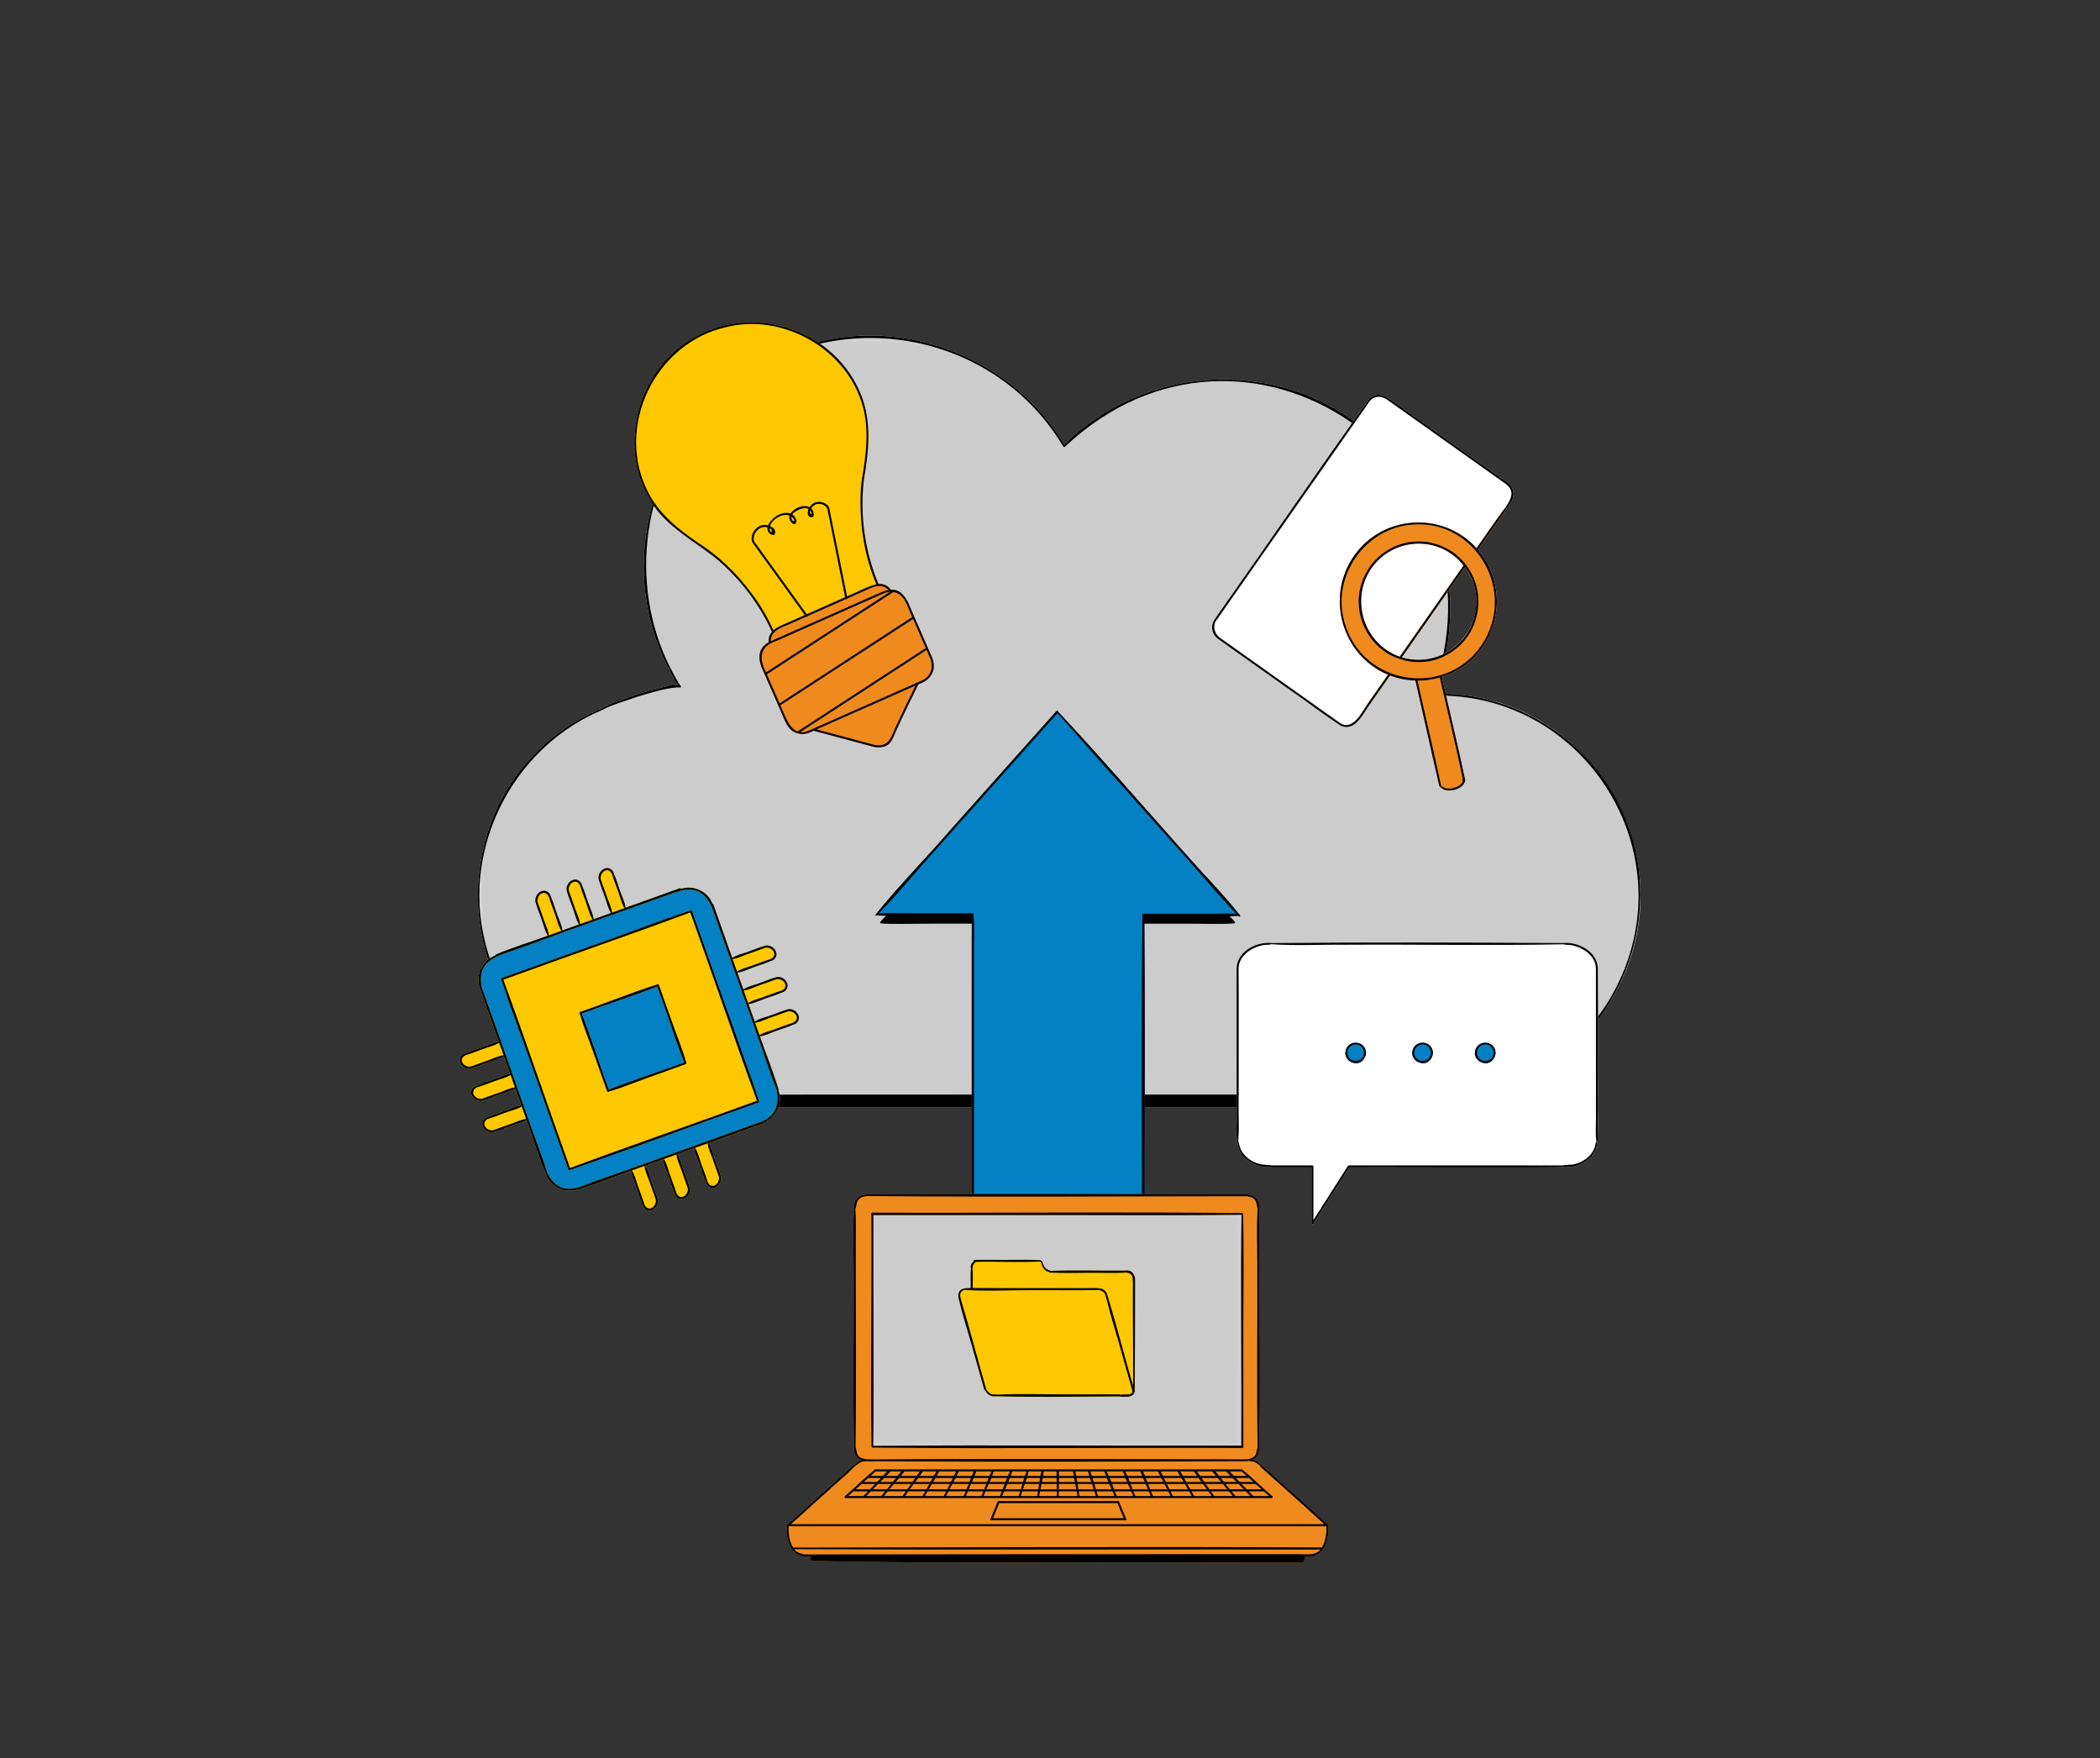 <svg width="215" height="180" viewBox="0 0 215 180" fill="none" xmlns="http://www.w3.org/2000/svg">
<rect x="0" y="0" width="215" height="180" fill="#333333" stroke="none"/>
<g clip-path="url(#clip0_79_212)">
<path d="M166.885 98.241C165.371 102.753 162.314 106.711 158.282 109.215V109.217C153.881 111.983 149.731 113.795 144.409 113.366H71.235C67.077 113.484 62.892 112.212 59.522 109.747C58.918 109.413 58.331 109.045 57.765 108.647C44.688 99.592 46.444 79.432 60.913 72.845C60.916 72.854 60.92 72.862 60.922 72.871C61.66 72.496 62.331 72.096 63.125 71.841C63.977 71.569 64.8 71.213 65.658 70.957C66.484 70.709 67.324 70.522 68.156 70.294C68.527 70.192 69.03 70.005 69.404 70.178C69.013 69.603 68.71 68.978 68.465 68.327C68.433 68.302 68.399 68.276 68.364 68.254C61.572 55.017 69.533 38.129 83.969 34.958C93.463 32.657 103.928 37.088 108.971 45.507C114.008 40.497 121.321 38.106 128.325 39.061C143.246 40.986 152.46 57.036 146.779 71.052C160.933 70.509 171.44 84.734 166.885 98.241Z" fill="white"/>
<mask id="mask0_79_212" style="mask-type:luminance" maskUnits="userSpaceOnUse" x="34" y="20" width="147" height="153">
<path d="M180.1 20.3H34.9V172.7H180.1V20.3Z" fill="black" fill-opacity="0.2"/>
</mask>
<g mask="url(#mask0_79_212)">
<mask id="mask1_79_212" style="mask-type:luminance" maskUnits="userSpaceOnUse" x="48" y="34" width="120" height="80">
<path d="M168 34.129H48.681V113.574H168V34.129Z" fill="white"/>
</mask>
<g mask="url(#mask1_79_212)">
<path d="M166.885 98.241C165.371 102.753 162.314 106.711 158.282 109.215V109.217C153.881 111.983 149.731 113.795 144.409 113.366H71.235C67.077 113.484 62.892 112.212 59.522 109.747C58.918 109.413 58.331 109.045 57.765 108.647C44.688 99.592 46.444 79.432 60.913 72.845C60.916 72.854 60.92 72.862 60.922 72.871C61.66 72.496 62.331 72.096 63.125 71.841C63.977 71.569 64.8 71.213 65.658 70.957C66.484 70.709 67.324 70.522 68.156 70.294C68.527 70.192 69.03 70.005 69.404 70.178C69.013 69.603 68.71 68.978 68.465 68.327C68.433 68.302 68.399 68.276 68.364 68.254C61.572 55.017 69.533 38.129 83.969 34.958C93.463 32.657 103.928 37.088 108.971 45.507C114.008 40.497 121.321 38.106 128.325 39.061C143.246 40.986 152.46 57.036 146.779 71.052C160.933 70.509 171.44 84.734 166.885 98.241Z" fill="black"/>
</g>
</g>
<path d="M166.705 84.623C163.829 76.389 155.434 70.662 146.779 71.052C152.46 57.03 143.246 40.988 128.325 39.061C121.321 38.106 114.008 40.496 108.971 45.507C103.927 37.088 93.464 32.657 83.969 34.958C69.534 38.126 61.571 55.021 68.364 68.254C68.399 68.276 68.433 68.302 68.466 68.327C68.711 68.978 69.013 69.603 69.404 70.178C69.03 70.005 68.527 70.192 68.156 70.294C67.325 70.522 66.484 70.709 65.658 70.957C64.8 71.213 63.977 71.569 63.125 71.841C62.332 72.096 61.66 72.496 60.922 72.871C60.92 72.862 60.916 72.854 60.914 72.845C46.447 79.435 44.684 99.586 57.765 108.647C58.331 109.045 58.918 109.413 59.522 109.747C62.893 112.212 67.077 113.484 71.235 113.366H144.41C149.708 113.798 153.894 111.981 158.282 109.216V109.215C166.385 104.304 170.055 93.521 166.705 84.623ZM146.835 112.123C146.878 112.017 69.168 112.098 69.143 112.083C65.772 112.035 62.468 111.142 59.537 109.509C54.514 106.742 50.842 101.749 49.588 96.13C47.396 86.81 52.42 76.913 60.999 72.986C60.998 73 61.589 72.728 61.639 72.702C62.749 72.096 63.99 71.8 65.169 71.362C66.597 70.942 68.037 70.448 69.522 70.367C69.547 70.393 69.573 70.403 69.617 70.409C69.688 70.416 69.747 70.315 69.703 70.257C69.438 69.907 69.228 69.528 69.027 69.138C64.344 60.724 65.433 49.524 71.953 42.358C82.108 30.729 100.938 32.462 108.864 45.72C108.904 45.775 108.97 45.793 109.024 45.742C127.491 28.362 155.477 47.472 146.55 71.231C146.55 71.231 146.552 71.231 146.552 71.232C162.001 70.666 172.543 86.983 165.544 100.937C162.109 107.9 154.541 112.44 146.835 112.123Z" fill="black"/>
<path d="M126.874 93.838C126.848 93.813 126.823 93.789 126.798 93.764C126.493 93.796 126.184 93.808 125.873 93.809C126.045 94 126.243 94.163 126.397 94.371C126.437 94.392 126.448 94.439 126.435 94.477C126.439 94.483 126.434 94.491 126.427 94.493C126.414 94.516 126.389 94.532 126.355 94.534C124.826 94.653 123.256 94.563 121.722 94.563C120.202 94.563 118.684 94.564 117.165 94.564C117.271 108.529 117.131 129.932 117.169 144.424C117.245 144.469 117.229 144.601 117.121 144.608C115.656 144.708 114.16 144.629 112.691 144.63C108.352 144.623 104.013 144.653 99.673 144.625C99.601 144.624 99.566 144.57 99.562 144.514C99.538 144.514 99.512 144.514 99.489 144.519C99.49 140.454 99.49 116.257 99.49 113.366H99.468V112.078H99.49C99.492 106.287 99.49 100.339 99.492 94.561C97.94 94.57 96.387 94.56 94.834 94.563C93.299 94.563 91.73 94.653 90.2 94.534C90.166 94.532 90.142 94.516 90.128 94.493C90.122 94.491 90.117 94.483 90.121 94.477C90.107 94.439 90.118 94.392 90.158 94.371C90.329 94.146 90.544 93.967 90.733 93.758C90.407 93.753 90.082 93.752 89.764 93.703C89.755 93.714 89.743 93.725 89.733 93.735C89.674 93.793 89.597 93.708 89.645 93.646C92.115 90.574 94.914 87.763 97.487 84.775C101.044 80.785 104.6 76.795 108.156 72.804C108.229 72.723 108.335 72.794 108.341 72.879C113.891 78.801 119.204 85.138 124.747 91.136H124.748C125.47 91.936 126.179 92.747 126.839 93.591C126.878 93.604 126.898 93.636 126.9 93.669C126.92 93.695 126.942 93.722 126.963 93.749C127.01 93.811 126.934 93.896 126.874 93.838Z" fill="#0481C4"/>
<path d="M126.963 93.749C126.942 93.723 126.921 93.696 126.901 93.669C126.898 93.636 126.878 93.604 126.839 93.591C126.179 92.747 125.47 91.936 124.749 91.136H124.748C119.204 85.138 113.891 78.8 108.341 72.879C108.335 72.794 108.229 72.723 108.156 72.804C104.6 76.795 101.044 80.785 97.487 84.775C94.914 87.763 92.115 90.574 89.645 93.646C89.597 93.708 89.674 93.793 89.733 93.735C89.743 93.725 89.755 93.714 89.764 93.703C90.082 93.752 90.407 93.753 90.733 93.758C90.544 93.967 90.329 94.146 90.158 94.371C90.118 94.392 90.107 94.439 90.121 94.477C90.117 94.483 90.122 94.491 90.129 94.493C90.142 94.516 90.166 94.532 90.2 94.534C91.73 94.654 93.3 94.563 94.835 94.563C96.387 94.56 97.94 94.57 99.492 94.561C99.49 100.336 99.492 106.291 99.49 112.078H99.468V113.366H99.49C99.49 116.232 99.49 140.482 99.489 144.519C99.512 144.514 99.538 144.514 99.562 144.514C99.566 144.57 99.601 144.624 99.673 144.625C104.013 144.653 108.352 144.623 112.692 144.63C114.16 144.629 115.656 144.708 117.121 144.608C117.229 144.601 117.245 144.47 117.169 144.424C117.131 129.848 117.271 108.608 117.165 94.564C118.684 94.564 120.202 94.563 121.721 94.563C123.256 94.563 124.826 94.654 126.355 94.534C126.389 94.532 126.414 94.516 126.427 94.493C126.434 94.491 126.439 94.483 126.435 94.477C126.448 94.439 126.437 94.392 126.397 94.371C126.243 94.163 126.046 94 125.873 93.809C126.184 93.808 126.493 93.797 126.798 93.764C126.823 93.789 126.848 93.814 126.874 93.838C126.934 93.896 127.01 93.811 126.963 93.749ZM124.373 93.555C121.938 93.555 119.505 93.553 117.07 93.555C116.977 93.555 116.941 93.644 116.961 93.713C116.8 108.126 116.99 129.391 116.937 144.399C111.202 144.343 105.458 144.397 99.721 144.393C99.721 135.678 99.72 115.098 99.72 108.112C99.72 104.541 99.718 100.97 99.715 97.399C99.694 96.156 99.809 94.864 99.65 93.638C99.658 93.575 99.62 93.503 99.537 93.503C97.912 93.502 96.288 93.502 94.664 93.503C93.096 93.534 91.519 93.446 89.954 93.517C91.522 91.962 92.933 90.214 94.403 88.567C99.024 83.381 103.646 78.197 108.268 73.012C112.879 78.252 117.568 83.445 122.204 88.67C123.656 90.298 125.053 92.024 126.597 93.565C125.863 93.507 125.106 93.557 124.373 93.555Z" fill="black"/>
<path d="M127.958 148.492H88.291V122.74H127.958V148.492Z" fill="white"/>
<mask id="mask2_79_212" style="mask-type:luminance" maskUnits="userSpaceOnUse" x="34" y="20" width="147" height="153">
<path d="M180.1 20.3H34.9V172.7H180.1V20.3Z" fill="black" fill-opacity="0.2"/>
</mask>
<g mask="url(#mask2_79_212)">
<mask id="mask3_79_212" style="mask-type:luminance" maskUnits="userSpaceOnUse" x="88" y="123" width="40" height="26">
<path d="M127.807 123.593H88.314V148.711H127.807V123.593Z" fill="white"/>
</mask>
<g mask="url(#mask3_79_212)">
<path d="M127.549 148.492H88.496V123.77H127.549V148.492Z" fill="black"/>
</g>
</g>
<path d="M135.959 156.249C135.991 156.213 135.998 156.159 135.953 156.116C134.702 154.967 133.437 153.831 132.169 152.698C131.151 151.82 130.175 150.848 129.135 150.016C128.864 149.778 128.618 149.524 128.239 149.457C128.725 149.281 128.969 148.678 128.91 148.178C129.063 142.083 128.91 135.875 128.962 129.743C128.933 127.704 129.01 125.663 128.917 123.627C128.957 122.82 128.388 122.318 127.628 122.281C114.995 122.27 102.33 122.191 89.691 122.289C88.59 122.164 87.297 122.332 87.449 123.77C87.276 125.792 87.393 127.874 87.39 129.903C87.438 135.983 87.288 142.136 87.441 148.179C87.373 148.727 87.672 149.351 88.217 149.499C87.906 149.593 87.692 149.815 87.461 150.026C87.427 150.01 87.386 150.012 87.35 150.043C86.724 150.607 86.097 151.172 85.471 151.737C83.869 153.181 82.269 154.627 80.661 156.063C80.527 156.038 80.474 156.201 80.581 156.26C80.479 157.016 80.632 157.841 81.016 158.493C80.987 158.545 81.022 158.624 81.096 158.615C81.333 158.962 81.675 159.277 82.068 159.289C82.079 159.324 82.109 159.353 82.158 159.354C82.465 159.356 82.773 159.357 83.081 159.358C82.913 159.486 82.963 159.815 83.231 159.823C96.722 160.119 110.22 159.904 123.715 159.987C126.867 159.992 130.02 160 133.171 160C133.535 160 133.661 159.627 133.549 159.371C133.832 159.371 134.115 159.372 134.398 159.372C134.458 159.372 134.494 159.333 134.505 159.287C135.705 159.051 136.114 157.31 135.959 156.249ZM127.089 148.01C114.526 148.045 101.962 147.941 89.398 148.038C89.494 141.16 89.377 131.383 89.415 124.406C95.672 124.405 101.928 124.405 108.185 124.405C114.49 124.404 120.8 124.457 127.106 124.378C127.011 131.256 127.127 141.033 127.089 148.01Z" fill="#EF8A1E"/>
<path d="M89.231 148.131C89.232 148.188 89.276 148.215 89.319 148.213C101.936 148.346 114.569 148.205 127.191 148.253C127.295 148.253 127.331 148.143 127.292 148.068V136.568C127.292 132.476 127.363 128.376 127.273 124.285C127.272 124.228 127.228 124.201 127.186 124.203C114.567 124.07 101.936 124.21 89.314 124.163C89.21 124.163 89.173 124.272 89.213 124.347C89.269 131.443 89.117 141.128 89.231 148.131ZM89.415 124.406C95.672 124.405 101.928 124.405 108.185 124.405C114.49 124.404 120.8 124.457 127.106 124.378C127.011 131.257 127.127 141.033 127.09 148.009C114.526 148.045 101.962 147.94 89.398 148.038C89.494 141.159 89.377 131.383 89.415 124.406Z" fill="black"/>
<path d="M135.96 156.248C135.991 156.213 135.998 156.159 135.953 156.116C134.702 154.967 133.437 153.831 132.17 152.697C131.151 151.82 130.176 150.848 129.136 150.016C128.864 149.778 128.618 149.524 128.239 149.457C128.725 149.282 128.969 148.677 128.911 148.178C129.064 142.083 128.91 135.875 128.962 129.743C128.933 127.704 129.01 125.663 128.917 123.626C128.957 122.819 128.389 122.318 127.628 122.281C114.995 122.27 102.33 122.19 89.691 122.289C88.594 122.165 87.299 122.33 87.449 123.766C87.276 125.789 87.392 127.873 87.39 129.902C87.438 135.982 87.288 142.136 87.441 148.179C87.373 148.726 87.672 149.351 88.217 149.499C87.906 149.593 87.692 149.815 87.461 150.026C87.427 150.01 87.386 150.011 87.35 150.043C86.724 150.607 86.097 151.172 85.471 151.737C83.869 153.181 82.27 154.627 80.662 156.063C80.528 156.038 80.474 156.2 80.581 156.26C80.479 157.016 80.632 157.841 81.016 158.493C80.987 158.545 81.022 158.624 81.096 158.615C81.333 158.961 81.675 159.277 82.069 159.289C82.079 159.324 82.109 159.353 82.158 159.354C82.465 159.356 82.773 159.357 83.081 159.358C82.913 159.486 82.963 159.815 83.231 159.822C96.722 160.118 110.221 159.903 123.715 159.987C126.867 159.992 130.02 160 133.171 160C133.535 160 133.661 159.627 133.549 159.37C133.832 159.37 134.115 159.372 134.398 159.372C134.458 159.372 134.495 159.332 134.505 159.287C135.705 159.051 136.114 157.31 135.96 156.248ZM88.15 149.263C87.64 149.032 87.742 148.583 87.593 148.163C87.687 141.329 87.602 133.913 87.619 127.044C87.617 125.967 87.658 124.865 87.568 123.792C87.751 123.366 87.619 122.973 88.067 122.671C88.496 122.381 89.126 122.459 89.616 122.464C102.278 122.575 114.969 122.482 127.626 122.478C127.824 122.5 128.018 122.542 128.202 122.625C128.715 122.858 128.607 123.312 128.761 123.734C128.626 125.654 128.73 127.619 128.725 129.539C128.755 135.74 128.66 141.981 128.758 148.163C128.614 148.564 128.709 148.931 128.284 149.218C128.095 149.345 127.866 149.402 127.628 149.424C114.99 149.414 102.318 149.332 89.675 149.432C89.168 149.409 88.627 149.487 88.15 149.263ZM84.711 152.697C85.635 151.83 86.647 151.018 87.528 150.124C87.778 149.935 88.01 149.713 88.323 149.644C88.765 149.56 89.231 149.667 89.675 149.612C102.32 149.696 115.013 149.657 127.643 149.607C127.721 149.598 127.799 149.587 127.876 149.57C127.982 149.629 128.083 149.61 128.204 149.628C128.527 149.678 128.789 149.887 129.034 150.09C129.022 150.122 129.027 150.159 129.061 150.189C129.711 150.775 130.365 151.359 131.017 151.943C132.548 153.309 134.077 154.677 135.589 156.063H80.971C82.22 154.944 83.466 153.822 84.711 152.697ZM135.08 158.78C134.557 159.261 133.819 159.135 133.171 159.131C116.225 159.128 99.277 159.129 82.331 159.158C81.948 159.045 81.569 158.971 81.315 158.619C99.273 158.696 117.232 158.627 135.191 158.654C135.156 158.697 135.119 158.739 135.08 158.78ZM135.593 157.909C135.532 158.097 135.448 158.277 135.342 158.443C117.313 158.346 99.243 158.436 81.202 158.454C80.814 157.797 80.701 157.021 80.747 156.269H83.278C83.311 156.292 83.355 156.297 83.395 156.269H133.365C133.405 156.297 133.449 156.292 133.482 156.269H135.794C135.825 156.827 135.768 157.373 135.593 157.909Z" fill="black"/>
<path d="M130.269 153.208C129.227 152.305 128.23 151.307 127.164 150.449C126.233 150.449 124.882 150.449 123.963 150.449C121.719 150.449 119.166 150.449 116.921 150.449C114.158 150.449 111.162 150.449 108.399 150.449C105.683 150.449 102.732 150.449 100.014 150.449C98.248 150.449 96.109 150.449 94.344 150.449C92.887 150.449 91.053 150.448 89.596 150.449C88.53 151.308 87.531 152.305 86.49 153.21C86.42 153.276 86.477 153.383 86.564 153.384H88.194C89.425 153.384 91.267 153.384 92.504 153.384C96.337 153.384 100.397 153.384 104.23 153.384C110.149 153.384 116.217 153.384 122.136 153.384C124.012 153.384 126.347 153.384 128.222 153.384C128.677 153.384 129.781 153.384 130.197 153.384C130.242 153.384 130.272 153.359 130.286 153.326C130.308 153.29 130.309 153.245 130.27 153.21C130.27 153.209 130.27 153.209 130.269 153.208ZM129.165 152.491H127.641C127.461 152.308 127.282 152.126 127.103 151.942H128.556C128.759 152.126 128.962 152.308 129.165 152.491ZM117.462 151.737C117.411 151.599 117.359 151.462 117.306 151.324H118.884C118.958 151.463 119.034 151.599 119.107 151.737H117.462ZM117.535 152.491H115.954C115.883 152.312 115.814 152.127 115.745 151.942H117.296C117.378 152.127 117.46 152.311 117.535 152.491ZM119.22 151.942C119.319 152.127 119.41 152.307 119.503 152.491H117.754C117.754 152.49 117.753 152.49 117.753 152.488C117.679 152.312 117.61 152.127 117.54 151.942H119.22ZM119.169 151.324H120.933C121.015 151.463 121.1 151.6 121.182 151.737H119.363C119.299 151.599 119.235 151.462 119.169 151.324ZM119.46 151.942H121.308C121.42 152.126 121.524 152.306 121.628 152.491H119.732C119.709 152.447 119.687 152.404 119.664 152.359C119.595 152.224 119.528 152.084 119.46 151.942ZM121.228 151.324H122.699C122.802 151.463 122.906 151.6 123.011 151.737H121.448C121.376 151.599 121.302 151.462 121.228 151.324ZM121.558 151.942H123.167C123.307 152.127 123.438 152.305 123.569 152.491H121.863C121.838 152.447 121.813 152.404 121.788 152.359C121.71 152.224 121.635 152.084 121.558 151.942ZM125.022 151.737H123.293C123.202 151.6 123.111 151.463 123.017 151.324H124.663C124.783 151.463 124.905 151.6 125.022 151.737ZM124.978 151.324H126.182C126.326 151.463 126.47 151.6 126.61 151.737H125.298C125.192 151.602 125.086 151.463 124.978 151.324ZM123.432 151.942H125.197C125.35 152.124 125.498 152.309 125.65 152.491H123.82C123.756 152.401 123.69 152.312 123.626 152.221C123.56 152.13 123.496 152.037 123.432 151.942ZM125.531 152.027C125.508 151.999 125.486 151.971 125.463 151.942H126.817C126.996 152.124 127.173 152.309 127.352 152.491H125.916C125.787 152.337 125.659 152.181 125.531 152.027ZM128.326 151.737H126.908C126.782 151.602 126.655 151.463 126.528 151.324H127.869C128.021 151.462 128.174 151.599 128.326 151.737ZM127.124 150.655C127.296 150.809 127.468 150.964 127.639 151.118H126.336C126.187 150.959 126.036 150.803 125.88 150.655H127.124ZM125.542 150.655C125.679 150.813 125.825 150.968 125.976 151.118H124.817C124.693 150.961 124.566 150.806 124.435 150.655H125.542ZM124.111 150.655C124.23 150.812 124.355 150.967 124.486 151.118H122.876C122.766 150.959 122.653 150.804 122.536 150.655H124.111ZM122.239 150.655C122.336 150.811 122.44 150.965 122.549 151.118H121.114C121.025 150.961 120.933 150.806 120.837 150.655H122.239ZM120.564 150.655C120.641 150.81 120.725 150.964 120.813 151.118H119.069C118.99 150.962 118.91 150.806 118.825 150.655H120.564ZM118.554 150.655C118.623 150.81 118.697 150.964 118.776 151.118H117.224C117.16 150.962 117.093 150.806 117.021 150.655H118.554ZM117.203 151.737H115.667C115.615 151.598 115.562 151.46 115.507 151.324H117.021C117.081 151.463 117.141 151.6 117.203 151.737ZM113.57 151.942C113.651 152.127 113.734 152.309 113.816 152.491H112.196C112.142 152.312 112.09 152.129 112.037 151.942H113.57ZM111.979 151.737C111.939 151.599 111.899 151.462 111.856 151.324H113.309C113.363 151.463 113.42 151.599 113.479 151.737H111.979ZM113.775 151.737C113.722 151.598 113.666 151.46 113.609 151.324H115.216C115.274 151.463 115.333 151.599 115.393 151.737H113.775ZM115.484 151.942C115.568 152.127 115.651 152.31 115.73 152.491H114.06C113.992 152.31 113.924 152.127 113.853 151.942H115.484ZM116.762 150.655C116.815 150.809 116.873 150.964 116.936 151.118H115.421C115.354 150.961 115.282 150.806 115.204 150.655H116.762ZM114.978 150.655C115.024 150.809 115.077 150.964 115.136 151.118H113.52C113.45 150.959 113.376 150.806 113.297 150.655H114.978ZM113.076 150.655C113.122 150.809 113.173 150.964 113.23 151.118H111.789C111.737 150.961 111.682 150.806 111.621 150.655H113.076ZM111.723 151.737H110.291C110.271 151.599 110.25 151.462 110.227 151.324H111.582C111.627 151.463 111.675 151.599 111.723 151.737ZM111.394 150.655C111.429 150.809 111.471 150.964 111.519 151.118H110.19C110.162 150.962 110.129 150.807 110.092 150.655H111.394ZM110.044 151.737H108.419C108.423 151.599 108.427 151.462 108.428 151.324H109.963C109.989 151.463 110.016 151.599 110.044 151.737ZM109.861 150.655C109.876 150.809 109.899 150.964 109.926 151.118H108.429C108.428 150.963 108.424 150.808 108.415 150.655H109.861ZM108.413 151.942H110.088C110.125 152.127 110.163 152.311 110.194 152.491H108.398C108.402 152.311 108.407 152.127 108.413 151.942ZM106.852 150.655H108.179C108.172 150.808 108.168 150.963 108.168 151.118H106.789C106.815 150.963 106.836 150.808 106.852 150.655ZM106.754 151.324H108.171C108.172 151.463 108.176 151.599 108.179 151.737H106.673C106.701 151.599 106.729 151.462 106.754 151.324ZM105.318 150.655H106.619C106.581 150.807 106.548 150.962 106.519 151.118H105.195C105.242 150.964 105.283 150.809 105.318 150.655ZM106.484 151.324C106.461 151.462 106.44 151.599 106.42 151.737H104.996C105.043 151.599 105.089 151.463 105.133 151.324H106.484ZM103.633 150.655H105.091C105.031 150.806 104.976 150.961 104.924 151.118H103.478C103.535 150.964 103.587 150.809 103.633 150.655ZM93.424 151.737H91.697C91.815 151.6 91.937 151.463 92.059 151.324H93.703C93.609 151.463 93.517 151.602 93.424 151.737ZM94.011 151.324H95.49C95.416 151.463 95.342 151.6 95.269 151.737H93.699C93.804 151.6 93.909 151.463 94.011 151.324ZM91.412 151.737H90.109C90.251 151.6 90.395 151.463 90.536 151.324H91.732C91.624 151.463 91.518 151.602 91.412 151.737ZM91.247 151.942C91.098 152.127 90.945 152.308 90.794 152.491H89.357C89.538 152.308 89.713 152.124 89.897 151.942H91.247ZM91.322 152.173C91.386 152.096 91.451 152.019 91.517 151.942H93.284C93.154 152.127 93.02 152.308 92.89 152.491H91.06C91.148 152.385 91.234 152.278 91.322 152.173ZM93.26 152.325C93.35 152.198 93.446 152.071 93.543 151.942H95.158C95.057 152.129 94.951 152.308 94.847 152.491H93.141C93.181 152.436 93.22 152.38 93.26 152.325ZM95.098 152.463C95.196 152.291 95.301 152.118 95.41 151.942H97.255C97.166 152.129 97.072 152.308 96.979 152.491H95.082C95.087 152.482 95.093 152.472 95.098 152.463ZM95.536 151.737C95.62 151.6 95.703 151.463 95.785 151.324H97.55C97.483 151.463 97.419 151.6 97.354 151.737H95.536ZM97.221 152.464C97.308 152.292 97.402 152.118 97.498 151.942H99.176C99.106 152.13 99.031 152.309 98.957 152.491H97.207C97.212 152.482 97.216 152.473 97.221 152.464ZM97.611 151.737C97.687 151.6 97.761 151.463 97.834 151.324H99.411C99.358 151.463 99.307 151.6 99.256 151.737H97.611ZM99.415 151.942H100.974C100.904 152.129 100.833 152.313 100.76 152.491H99.175C99.249 152.311 99.331 152.127 99.415 151.942ZM99.507 151.737C99.569 151.6 99.63 151.463 99.689 151.324H101.21C101.155 151.462 101.103 151.599 101.051 151.737H99.507ZM101.226 151.942H102.863C102.793 152.127 102.725 152.311 102.655 152.491H100.98C101.06 152.31 101.143 152.127 101.226 151.942ZM101.317 151.737C101.378 151.599 101.437 151.463 101.494 151.324H103.104C103.049 151.462 102.994 151.598 102.941 151.737H101.317ZM103.14 151.942H104.679C104.626 152.129 104.573 152.313 104.516 152.491H102.894C102.975 152.309 103.059 152.127 103.14 151.942ZM103.23 151.737C103.289 151.599 103.345 151.463 103.399 151.324H104.86C104.818 151.462 104.778 151.599 104.738 151.737H103.23ZM101.733 150.655H103.411C103.334 150.806 103.261 150.961 103.192 151.118H101.574C101.633 150.964 101.686 150.809 101.733 150.655ZM99.948 150.655H101.509C101.433 150.806 101.362 150.961 101.295 151.118H99.775C99.837 150.964 99.896 150.809 99.948 150.655ZM98.159 150.655H99.691C99.621 150.806 99.555 150.962 99.493 151.118H97.94C98.018 150.964 98.092 150.81 98.159 150.655ZM96.148 150.655H97.889C97.805 150.806 97.725 150.962 97.65 151.118H95.903C95.99 150.964 96.073 150.81 96.148 150.655ZM94.472 150.655H95.876C95.78 150.806 95.691 150.961 95.604 151.118H94.162C94.271 150.965 94.375 150.811 94.472 150.655ZM94.178 150.655C94.063 150.804 93.951 150.961 93.843 151.118H92.233C92.362 150.967 92.486 150.812 92.603 150.655H94.178ZM92.274 150.655C92.144 150.806 92.017 150.961 91.893 151.118H90.743C90.892 150.968 91.036 150.813 91.171 150.655H92.274ZM89.635 150.655H90.836C90.681 150.804 90.531 150.961 90.383 151.118H89.121C89.292 150.964 89.464 150.809 89.635 150.655ZM88.891 151.324H90.193C90.064 151.464 89.936 151.603 89.809 151.737H88.433C88.585 151.599 88.739 151.462 88.891 151.324ZM88.205 151.942H89.608C89.428 152.125 89.249 152.308 89.07 152.491H87.595C87.799 152.308 88.001 152.126 88.205 151.942ZM86.832 153.179C87.01 153.019 87.188 152.858 87.366 152.697H88.868C88.71 152.857 88.553 153.018 88.396 153.179H86.832ZM88.687 153.179C88.843 153.018 89 152.858 89.157 152.697H90.623C90.492 152.858 90.359 153.018 90.226 153.179H88.687ZM92.396 153.179H90.494C90.626 153.018 90.758 152.858 90.89 152.697H92.742C92.626 152.857 92.511 153.018 92.396 153.179ZM92.651 153.179C92.765 153.019 92.88 152.858 92.994 152.697H94.728C94.636 152.858 94.544 153.018 94.452 153.179H92.651ZM94.69 153.179C94.781 153.018 94.873 152.858 94.964 152.697H96.873C96.792 152.857 96.71 153.018 96.628 153.179H94.69ZM98.671 153.179H96.86C96.94 153.019 97.022 152.858 97.103 152.697H98.87C98.804 152.858 98.738 153.018 98.671 153.179ZM100.475 153.179H98.893C98.958 153.018 99.025 152.858 99.09 152.697H100.674C100.608 152.858 100.541 153.019 100.475 153.179ZM102.377 153.179H100.696C100.762 153.018 100.828 152.857 100.894 152.697H102.575C102.51 152.86 102.444 153.017 102.377 153.179ZM104.296 153.179H102.597C102.663 153.018 102.73 152.86 102.802 152.697H104.45C104.398 152.858 104.347 153.018 104.296 153.179ZM106.187 153.179H104.51C104.561 153.018 104.612 152.858 104.664 152.697H106.273C106.244 152.858 106.216 153.018 106.187 153.179ZM106.308 152.491H104.731C104.794 152.31 104.858 152.127 104.923 151.942H106.389C106.363 152.127 106.336 152.311 106.308 152.491ZM108.193 153.179H106.394C106.423 153.018 106.449 152.858 106.48 152.697H108.194C108.193 152.858 108.192 153.018 108.193 153.179ZM106.519 152.491C106.553 152.311 106.592 152.127 106.631 151.942H108.185C108.19 152.127 108.195 152.312 108.194 152.491H106.519ZM108.398 153.179C108.397 153.019 108.397 152.857 108.397 152.697H110.231C110.26 152.858 110.288 153.018 110.317 153.179H108.398ZM110.32 151.942H111.795C111.859 152.127 111.923 152.311 111.98 152.491H110.403C110.375 152.311 110.348 152.127 110.32 151.942ZM110.524 153.179C110.496 153.018 110.467 152.858 110.438 152.697H112.047C112.097 152.858 112.148 153.019 112.198 153.179H110.524ZM112.415 153.179C112.363 153.019 112.312 152.857 112.26 152.697H113.908C113.979 152.859 114.048 153.018 114.112 153.179H112.415ZM114.331 153.179C114.265 153.019 114.201 152.861 114.139 152.697H115.817C115.884 152.857 115.949 153.018 116.014 153.179H114.331ZM116.235 153.179C116.168 153.018 116.103 152.858 116.036 152.697H117.619C117.685 152.858 117.751 153.018 117.817 153.179H116.235ZM118.038 153.179C117.971 153.019 117.905 152.858 117.839 152.697H119.606C119.688 152.858 119.769 153.018 119.85 153.179H118.038ZM120.082 153.179C120 153.018 119.918 152.858 119.836 152.697H121.746C121.837 152.858 121.927 153.019 122.02 153.179H120.082ZM122.258 153.179C122.166 153.018 122.074 152.858 121.982 152.697H123.716C123.831 152.858 123.945 153.019 124.059 153.179H122.258ZM124.314 153.179C124.199 153.018 124.084 152.858 123.969 152.697H125.819C125.951 152.858 126.082 153.019 126.214 153.179H124.314ZM126.484 153.179C126.352 153.018 126.219 152.858 126.087 152.697H127.553C127.708 152.858 127.865 153.019 128.021 153.179H126.484ZM128.313 153.179C128.156 153.018 127.999 152.858 127.842 152.697H129.394C129.571 152.858 129.75 153.019 129.929 153.179H128.313Z" fill="black"/>
<path d="M114.544 153.694C110.492 153.694 106.216 153.694 102.165 153.694C101.895 154.346 101.626 154.998 101.358 155.651H101.582H115.128H115.351C115.112 155.067 114.87 154.483 114.629 153.9C114.601 153.831 114.572 153.763 114.544 153.694ZM101.667 155.445C101.878 154.93 102.09 154.415 102.301 153.9C106.255 153.9 110.455 153.9 114.409 153.9C114.619 154.415 114.831 154.93 115.043 155.445H101.667Z" fill="black"/>
<path d="M116.21 136.697C116.176 138.617 116.19 140.59 116.169 142.49C116.065 142.918 115.624 143.033 115.247 143.001C115.08 143.001 114.84 143.046 114.677 142.972C110.437 142.983 106.161 143.07 101.916 142.957C101.484 143.03 101.044 142.768 100.881 142.356C100.834 142.361 100.784 142.341 100.768 142.281C100.328 140.715 99.887 139.149 99.446 137.583C99.028 136.1 98.531 134.614 98.195 133.11C98.018 132.639 98.105 132.018 98.664 131.961C98.674 131.934 98.699 131.912 98.737 131.91C98.95 131.898 99.163 131.89 99.378 131.884C99.406 131.216 99.332 130.537 99.412 129.877C99.322 129.605 99.478 129.314 99.69 129.139C99.663 129.08 99.69 128.992 99.775 128.992C100.852 128.994 101.928 128.996 103.004 128.998C104.044 128.991 105.369 128.966 106.412 129.026L106.387 129.017C106.548 129.025 106.741 129.117 106.736 129.3C106.83 129.475 106.874 129.676 107.021 129.828C107.184 129.993 107.373 130.034 107.57 130.12C110.119 130.031 112.679 130.121 115.231 130.096C115.892 129.992 116.246 130.518 116.21 131.152V136.697Z" fill="#FEC801"/>
<path d="M115.23 130.096C112.679 130.121 110.119 130.031 107.57 130.12C107.373 130.033 107.184 129.993 107.021 129.828C106.874 129.676 106.83 129.475 106.736 129.3C106.741 129.117 106.547 129.025 106.387 129.017L106.412 129.026C105.369 128.966 104.044 128.991 103.004 128.998C101.928 128.996 100.852 128.994 99.775 128.992C99.69 128.992 99.663 129.08 99.69 129.139C99.479 129.314 99.322 129.605 99.412 129.877C99.332 130.537 99.406 131.216 99.378 131.884C99.163 131.89 98.95 131.898 98.737 131.91C98.699 131.912 98.674 131.934 98.664 131.961C98.104 132.02 98.018 132.636 98.195 133.11C98.531 134.614 99.028 136.1 99.446 137.583C99.887 139.149 100.328 140.715 100.768 142.281C100.784 142.341 100.834 142.361 100.881 142.356C101.044 142.768 101.485 143.03 101.916 142.957C106.161 143.07 110.437 142.983 114.677 142.972C114.84 143.046 115.079 143.001 115.247 143.001C115.623 143.033 116.065 142.918 116.169 142.49C116.195 139.202 116.217 134.505 116.21 131.152C116.246 130.518 115.891 129.992 115.23 130.096ZM114.705 142.812C114.688 142.784 114.659 142.764 114.616 142.764C112.625 142.764 110.634 142.765 108.643 142.765C106.426 142.765 104.188 142.686 101.974 142.797C101.953 142.767 101.918 142.752 101.877 142.767C101.49 142.846 101.166 142.57 100.976 142.259C100.109 139.257 99.333 136.22 98.427 133.228C98.33 132.715 98.097 132.357 98.701 132.067C100.95 132.225 103.248 132.088 105.505 132.097C107.844 132.076 110.202 132.139 112.532 132.079C112.827 132.156 113.093 132.294 113.184 132.615C113.244 132.794 113.265 133.007 113.341 133.185C113.679 134.664 114.165 136.125 114.577 137.583C115.028 139.159 115.453 140.748 115.916 142.32C116.083 142.995 115.114 142.679 114.705 142.812ZM116.012 141.898C115.144 138.984 114.426 136.022 113.521 133.122C113.447 132.88 113.388 132.62 113.296 132.381C113.198 132.163 112.82 131.858 112.558 131.936C112.541 131.907 112.513 131.886 112.469 131.886C110.214 131.889 107.96 131.889 105.705 131.89C103.667 131.902 101.633 131.876 99.595 131.878C99.563 131.211 99.643 130.53 99.558 129.871C99.587 129.786 99.577 129.696 99.597 129.608C99.638 129.423 99.793 129.284 99.948 129.193C102.074 129.147 104.291 129.274 106.415 129.167C106.512 129.203 106.625 129.233 106.645 129.349C106.671 129.795 107.008 130.135 107.41 130.25C107.424 130.281 107.467 130.294 107.505 130.293C107.544 130.315 107.595 130.327 107.627 130.299C108.846 130.371 110.085 130.317 111.306 130.32C112.628 130.293 113.986 130.384 115.291 130.293C115.565 130.32 115.813 130.398 115.927 130.677C115.996 130.847 115.953 131.04 115.987 131.212C115.961 134.774 116.033 138.337 116.012 141.898Z" fill="black"/>
<path d="M92.576 61.029C89.709 63.537 87.124 66.073 83.589 67.114C82.468 67.443 79.929 68.279 78.212 68.859C77.632 67.739 77.432 66.468 78.699 65.753C78.673 65.291 78.81 64.951 79.039 64.686C77.755 61.846 75.816 59.339 73.468 57.301C71.136 55.394 68.25 53.995 66.64 51.321C63.01 45.597 65.472 37.292 71.497 34.326C77.587 31.114 85.591 33.956 88.156 40.434C89.267 43.215 88.939 46.243 88.443 49.111C88.023 52.718 88.531 56.451 89.935 59.798C90.39 59.759 90.829 59.894 91.214 60.388C91.718 60.345 92.231 60.594 92.576 61.029Z" fill="#FEC801"/>
<path d="M94.509 69.845C94.346 69.917 94.182 69.99 94.018 70.063C93.213 71.716 92.395 73.366 91.647 75.046C91.381 75.642 91.183 76.278 90.47 76.449C90.143 76.527 89.781 76.552 89.452 76.463C87.4 75.914 85.347 75.365 83.294 74.815C82.821 75.076 82.251 75.252 81.722 75.091C81.685 75.104 81.652 75.09 81.629 75.066C80.619 74.8 80.333 73.681 79.942 72.823C79.365 71.502 78.789 70.181 78.212 68.859C77.632 67.741 77.432 66.467 78.699 65.753C78.674 65.291 78.81 64.951 79.04 64.686C78.519 63.597 77.956 62.516 77.26 61.525C77.32 61.495 77.381 61.465 77.444 61.436C78.114 62.415 78.701 63.45 79.183 64.541C79.571 64.191 80.132 63.983 80.642 63.756C81.229 63.497 81.816 63.236 82.404 62.975C81.695 61.993 80.987 61.012 80.277 60.03C80.339 59.998 80.4 59.968 80.462 59.936C81.173 60.921 81.884 61.906 82.594 62.891C83.906 62.311 85.217 61.729 86.528 61.148C86.26 59.817 85.993 58.487 85.725 57.157C85.788 57.121 85.85 57.088 85.912 57.052C86.181 58.39 86.45 59.726 86.719 61.064C87.711 60.664 88.701 60.086 89.73 59.826C89.147 58.457 88.727 57.025 88.46 55.562C88.524 55.523 88.588 55.483 88.65 55.443C88.911 56.938 89.342 58.397 89.935 59.798C90.39 59.759 90.829 59.894 91.214 60.388C92.196 60.293 92.835 61.234 93.14 62.087C93.434 62.759 93.727 63.432 94.021 64.103C94.494 65.186 94.966 66.268 95.439 67.35C95.834 68.317 95.487 69.415 94.509 69.845Z" fill="#EF8A1E"/>
<path d="M95.449 67.375C94.682 65.614 93.909 63.85 93.14 62.087C92.835 61.235 92.195 60.292 91.214 60.388C90.829 59.894 90.39 59.759 89.935 59.798C88.531 56.45 88.023 52.719 88.443 49.111C88.938 46.243 89.266 43.215 88.156 40.434C85.591 33.958 77.586 31.112 71.497 34.326C65.473 37.293 63.009 45.596 66.64 51.322C68.251 53.995 71.135 55.394 73.468 57.301C75.816 59.34 77.755 61.845 79.039 64.686C78.809 64.951 78.673 65.291 78.699 65.753C77.43 66.47 77.632 67.738 78.212 68.859C78.789 70.181 79.365 71.502 79.942 72.823C80.332 73.68 80.62 74.801 81.629 75.065C81.652 75.09 81.685 75.104 81.722 75.091C82.251 75.252 82.82 75.076 83.294 74.815C85.347 75.365 87.4 75.914 89.452 76.463C89.781 76.552 90.143 76.527 90.47 76.449C91.182 76.278 91.381 75.642 91.647 75.046C92.395 73.365 93.213 71.716 94.018 70.063C95.256 69.656 95.923 68.663 95.449 67.375ZM77.444 61.436C76.014 59.395 74.277 57.515 72.232 56.085C69.982 54.599 67.727 52.974 66.422 50.536C62.848 43.8 67.037 35.097 74.38 33.483C80.118 32.065 86.535 35.629 88.262 41.346C89.02 43.803 88.689 46.476 88.262 48.963C88.137 49.742 88.099 50.54 88.098 51.334C88.086 54.239 88.586 57.152 89.73 59.826C88.701 60.086 87.711 60.664 86.719 61.063C86.126 58.116 85.532 55.169 84.939 52.221C84.901 51.434 83.701 51.144 83.172 51.61C83.06 51.706 82.96 51.817 82.881 51.939C82.259 51.618 81.374 51.969 80.93 52.576C80.033 52.31 79.017 52.972 78.637 53.801C77.679 53.472 76.666 54.603 77.032 55.533C77.032 55.534 77.032 55.534 77.032 55.534C78.822 58.015 80.613 60.495 82.404 62.975C81.816 63.236 81.229 63.496 80.642 63.756C80.132 63.983 79.571 64.191 79.183 64.541C78.701 63.45 78.114 62.415 77.444 61.436ZM79.156 54.772C79.402 54.784 79.382 54.449 79.335 54.302C79.275 54.113 79.059 53.966 78.833 53.871C79.05 53.154 80.118 52.513 80.833 52.785C80.788 52.936 80.792 53.097 80.868 53.264C80.949 53.44 81.194 53.754 81.42 53.62C81.729 53.383 81.352 52.814 81.114 52.672C81.23 52.465 81.481 52.345 81.676 52.237C81.991 52.062 82.465 51.941 82.785 52.116C82.717 52.273 82.684 52.445 82.705 52.628C82.729 52.824 82.997 53.052 83.194 52.936C83.387 52.823 83.295 52.502 83.241 52.34C83.201 52.221 83.132 52.125 83.045 52.049C83.139 51.904 83.272 51.786 83.413 51.692C83.838 51.416 84.742 51.694 84.747 52.3C85.34 55.248 85.934 58.199 86.528 61.148C85.217 61.729 83.906 62.311 82.594 62.891C80.805 60.412 79.015 57.932 77.226 55.453C77.238 55.408 77.223 55.361 77.182 55.339C77.019 54.598 77.834 53.721 78.578 54.007C78.516 54.366 78.785 54.756 79.156 54.772ZM78.785 54.092C78.972 54.153 79.064 54.274 78.99 54.511C78.835 54.408 78.767 54.267 78.785 54.092ZM81.037 52.897C81.185 52.973 81.56 53.514 81.135 53.315C81.043 53.181 81.011 53.04 81.037 52.897ZM82.931 52.313C82.936 52.292 82.943 52.273 82.949 52.251C82.998 52.311 83.04 52.382 83.07 52.469C83.194 52.842 82.867 52.592 82.931 52.313ZM80.869 63.879C81.427 63.633 81.983 63.385 82.54 63.139C82.599 63.164 82.674 63.129 82.688 63.073C83.992 62.495 85.296 61.917 86.6 61.34C86.651 61.366 86.726 61.336 86.747 61.275C87.239 61.056 87.731 60.838 88.223 60.62C89.11 60.227 90.164 59.548 90.969 60.416C90.528 60.493 90.085 60.701 89.66 60.889C88.401 61.448 87.142 62.005 85.884 62.563C83.556 63.595 81.228 64.626 78.901 65.657C78.905 64.552 80.021 64.255 80.869 63.879ZM78.405 68.794C77.684 67.394 77.787 66.188 79.431 65.646C80.603 65.127 81.775 64.608 82.947 64.088C85.439 62.983 87.932 61.879 90.423 60.775C90.652 60.673 90.881 60.615 91.106 60.601C86.88 63.35 82.654 66.098 78.429 68.848C78.421 68.831 78.414 68.812 78.405 68.794ZM78.512 69.038C82.827 66.231 87.142 63.426 91.457 60.617C92.689 60.788 92.929 62.232 93.397 63.183C88.869 66.128 84.341 69.074 79.813 72.019C79.38 71.026 78.946 70.032 78.512 69.038ZM81.648 74.9C80.716 74.521 80.29 73.084 79.897 72.21C84.425 69.266 88.953 66.319 93.481 63.374C93.914 64.367 94.348 65.361 94.782 66.355C90.404 69.203 86.026 72.051 81.648 74.9ZM91.635 74.576C91.192 75.721 90.81 76.597 89.398 76.237C87.465 75.719 85.529 75.201 83.594 74.682C86.972 73.186 90.35 71.687 93.729 70.191C93.019 71.647 92.31 73.104 91.635 74.576ZM94.389 69.675C92.758 70.397 91.127 71.12 89.497 71.844C87.252 72.837 85.007 73.833 82.762 74.828C82.444 74.969 82.162 75.007 81.914 74.972C86.231 72.163 90.548 69.354 94.865 66.545C94.994 66.842 95.123 67.137 95.252 67.433C95.604 68.337 95.284 69.279 94.389 69.675Z" fill="black"/>
<path d="M154.897 50.158C154.711 49.492 153.785 49.029 153.264 48.659C152.13 47.855 150.998 47.05 149.865 46.246C147.471 44.545 145.076 42.844 142.682 41.145C141.92 40.602 141.132 40.027 140.233 40.774C135.123 47.904 130.162 55.179 125.097 62.354C124.848 62.712 124.597 63.07 124.347 63.428C123.901 64.064 124.069 64.961 124.697 65.408C127.158 67.157 129.621 68.904 132.083 70.653C133.845 71.864 135.548 73.194 137.341 74.344C138.756 74.854 139.502 73.16 140.145 72.247C140.866 71.217 141.586 70.187 142.306 69.158C143.16 69.481 144.041 69.651 144.913 69.679C145.434 71.983 145.951 74.287 146.473 76.591H149.286C148.738 74.159 148.158 71.735 147.607 69.304C153.121 67.612 155.054 60.714 151.306 56.293C152.261 54.927 153.218 53.559 154.173 52.193C154.6 51.574 155.14 50.973 154.897 50.158ZM143.507 67.313C145.665 64.228 147.822 61.144 149.981 58.06C153.399 62.691 148.933 68.927 143.507 67.313Z" fill="white"/>
<path d="M153.623 49.165C153.877 49.355 154.161 49.524 154.396 49.734C154.344 49.428 154.143 49.232 153.623 49.165Z" fill="#EF8A1E"/>
<path d="M154.171 51.896C153.103 53.329 152.184 54.691 151.166 56.135C147.743 52.322 141.542 52.697 138.623 56.925C135.678 61.126 137.39 67.117 142.113 69.079C141.104 70.509 140.223 71.77 139.231 73.263L139.331 73.469C140.323 71.978 141.288 70.608 142.306 69.158C143.16 69.481 144.041 69.651 144.913 69.679C145.727 73.277 146.53 76.879 147.359 80.475C147.373 80.53 147.415 80.55 147.459 80.547C148.021 81.319 149.899 80.853 150.007 79.873C150.013 79.833 150.002 79.799 149.981 79.776C149.25 76.274 148.398 72.793 147.607 69.304C153.119 67.612 155.056 60.716 151.306 56.293C152.261 54.927 153.218 53.559 154.173 52.193C154.169 52.091 154.168 51.992 154.171 51.896ZM140.333 58.274C142.582 54.973 147.344 54.737 149.849 57.892C147.667 61.01 145.485 64.129 143.304 67.247C139.69 65.958 138.204 61.52 140.333 58.274ZM143.507 67.313C145.665 64.228 147.822 61.144 149.981 58.06C150.242 58.409 150.47 58.788 150.655 59.193C152.713 63.854 148.301 68.774 143.507 67.313Z" fill="#EF8A1E"/>
<path d="M154.897 50.158C154.711 49.492 153.785 49.029 153.264 48.659C152.13 47.855 150.997 47.05 149.865 46.245C147.471 44.545 145.076 42.844 142.682 41.144C141.92 40.601 141.132 40.027 140.233 40.774C135.123 47.904 130.162 55.179 125.097 62.354C124.848 62.712 124.597 63.07 124.347 63.428C123.901 64.064 124.069 64.961 124.698 65.408C127.158 67.157 129.621 68.904 132.082 70.652C133.845 71.863 135.548 73.194 137.341 74.343C138.756 74.854 139.502 73.16 140.145 72.247C140.865 71.217 141.586 70.187 142.306 69.158C143.16 69.481 144.041 69.651 144.913 69.679C145.434 71.983 145.951 74.287 146.473 76.591C146.766 77.886 147.061 79.181 147.359 80.475C147.373 80.53 147.415 80.549 147.46 80.547C148.02 81.318 149.898 80.854 150.007 79.873C150.013 79.833 150.002 79.799 149.981 79.776C149.25 76.273 148.397 72.793 147.607 69.304C153.121 67.611 155.054 60.714 151.305 56.293C152.261 54.927 153.218 53.559 154.173 52.193C154.6 51.574 155.14 50.973 154.897 50.158ZM149.078 76.591C149.319 77.662 149.555 78.737 149.778 79.811C149.739 79.834 149.671 79.876 149.728 79.919C149.75 79.933 149.766 79.942 149.78 79.949C149.641 80.402 149.15 80.612 148.711 80.708C148.483 80.759 148.251 80.76 148.023 80.709C147.842 80.67 147.71 80.543 147.546 80.49C146.795 76.893 145.913 73.284 145.123 69.683C145.901 69.687 146.672 69.578 147.412 69.364C147.957 71.774 148.532 74.18 149.078 76.591ZM152.045 65.477C148.596 71.6 139.406 70.411 137.618 63.599C136.327 58.901 139.847 54.002 144.66 53.703C150.84 53.226 155.079 60.059 152.045 65.477ZM151.167 56.135C147.741 52.322 141.544 52.696 138.623 56.924C135.678 61.125 137.392 67.119 142.113 69.079C141.435 70.046 140.758 71.014 140.081 71.981C139.474 72.842 138.496 74.953 137.146 73.998C135.246 72.648 133.344 71.297 131.444 69.948C129.297 68.423 127.151 66.899 125.004 65.374C124.273 64.889 124.054 64.007 124.683 63.303C125.1 62.707 125.516 62.112 125.932 61.517C130.628 54.805 135.321 48.094 140.017 41.383C140.473 40.533 141.304 40.412 142.048 40.945C145.907 43.684 149.764 46.426 153.623 49.165C154.911 49.956 155.088 50.542 154.171 51.896C153.103 53.328 152.184 54.691 151.167 56.135Z" fill="black"/>
<path d="M150.39 58.267C149.776 57.306 148.971 56.601 148.073 56.136C148.069 56.134 148.064 56.132 148.059 56.13C147.961 56.079 147.861 56.029 147.761 55.984C146.815 55.55 145.726 55.35 144.543 55.479C143.768 55.561 143.025 55.806 142.351 56.174C142.326 56.187 142.302 56.201 142.276 56.215C142.213 56.251 142.149 56.286 142.088 56.324C141.184 56.86 140.405 57.642 139.86 58.655C139.834 58.703 139.809 58.752 139.784 58.8C139.753 58.862 139.722 58.925 139.693 58.988C139.652 59.075 139.613 59.164 139.577 59.254C139.566 59.279 139.554 59.303 139.544 59.329C139.53 59.364 139.518 59.399 139.504 59.434C139.497 59.455 139.487 59.475 139.479 59.497C139.473 59.514 139.468 59.531 139.462 59.548C139.439 59.609 139.419 59.671 139.398 59.733C139.383 59.78 139.368 59.827 139.355 59.874C139.339 59.926 139.324 59.977 139.311 60.028C139.295 60.085 139.281 60.143 139.268 60.2C139.257 60.243 139.247 60.286 139.239 60.33C139.224 60.395 139.212 60.46 139.2 60.525C139.194 60.562 139.187 60.599 139.182 60.637C139.171 60.707 139.161 60.777 139.152 60.847C139.148 60.881 139.144 60.914 139.141 60.948C139.133 61.021 139.127 61.094 139.122 61.168C139.12 61.199 139.118 61.231 139.116 61.263C139.112 61.336 139.11 61.41 139.109 61.484C139.108 61.516 139.108 61.548 139.108 61.58C139.108 61.653 139.11 61.725 139.112 61.798C139.113 61.831 139.115 61.864 139.117 61.898C139.12 61.967 139.125 62.037 139.131 62.106C139.135 62.143 139.138 62.18 139.142 62.216C139.148 62.281 139.156 62.346 139.165 62.411C139.171 62.451 139.177 62.492 139.183 62.532C139.192 62.593 139.203 62.652 139.214 62.712C139.222 62.757 139.231 62.802 139.24 62.847C139.252 62.9 139.264 62.954 139.276 63.008C139.288 63.058 139.3 63.107 139.313 63.157C139.326 63.204 139.339 63.251 139.352 63.298C139.368 63.353 139.384 63.408 139.402 63.464C139.414 63.504 139.428 63.544 139.441 63.584C139.462 63.644 139.483 63.704 139.504 63.763C139.517 63.797 139.531 63.832 139.544 63.866C139.57 63.93 139.595 63.993 139.621 64.056C139.634 64.085 139.647 64.114 139.66 64.143C139.69 64.21 139.72 64.276 139.753 64.342C139.764 64.366 139.777 64.39 139.789 64.414C139.824 64.483 139.859 64.552 139.897 64.62C139.908 64.64 139.92 64.661 139.932 64.682C139.971 64.751 140.011 64.82 140.053 64.888C140.065 64.908 140.077 64.926 140.089 64.945C140.132 65.013 140.176 65.081 140.222 65.148C140.234 65.167 140.248 65.184 140.261 65.203C140.306 65.269 140.353 65.334 140.402 65.398C140.417 65.418 140.432 65.436 140.448 65.456C140.495 65.517 140.544 65.578 140.594 65.637C140.612 65.659 140.631 65.68 140.649 65.701C140.698 65.758 140.747 65.813 140.797 65.867C140.821 65.893 140.845 65.916 140.869 65.941C140.915 65.99 140.962 66.039 141.011 66.086C141.042 66.117 141.074 66.145 141.106 66.175C141.149 66.215 141.192 66.255 141.236 66.294C141.277 66.33 141.32 66.364 141.362 66.399C141.398 66.43 141.434 66.46 141.472 66.49C141.526 66.533 141.581 66.573 141.636 66.613C141.664 66.633 141.691 66.655 141.719 66.674C141.787 66.723 141.857 66.769 141.928 66.814C141.944 66.825 141.96 66.836 141.977 66.847C142.063 66.901 142.151 66.953 142.24 67.003C142.242 67.004 142.244 67.005 142.246 67.006C142.617 67.212 143.016 67.38 143.438 67.501C143.919 67.661 144.414 67.75 144.909 67.778C146.247 67.867 147.485 67.497 148.511 66.824C149.188 66.394 149.787 65.834 150.254 65.163C150.932 64.166 151.274 63.092 151.341 62.033C151.347 61.968 151.348 61.902 151.351 61.836C151.353 61.786 151.355 61.735 151.356 61.684C151.377 60.551 151.084 59.376 150.39 58.267ZM150.077 65.059C148.564 67.165 145.925 68.034 143.507 67.313C145.665 64.228 147.822 61.144 149.981 58.06C151.551 60.066 151.511 62.996 150.077 65.059ZM143.304 67.248C139.69 65.958 138.204 61.52 140.333 58.274C142.582 54.972 147.345 54.738 149.849 57.892C147.667 61.01 145.485 64.129 143.304 67.248Z" fill="black"/>
<path d="M163.545 116.936C163.543 116.949 163.535 116.959 163.525 116.965C163.419 118.661 161.593 119.647 160.034 119.498C160.004 119.589 138.208 119.497 138.15 119.529C136.919 121.458 135.687 123.387 134.456 125.317C134.402 125.401 134.266 125.37 134.266 125.264V119.529H130.229C130.2 119.529 130.178 119.517 130.162 119.501C129.252 119.605 128.378 119.278 127.652 118.764C127.069 118.368 126.756 117.637 126.684 116.965C126.509 116.245 126.623 115.427 126.608 114.683C126.608 113.938 126.608 113.194 126.607 112.449C126.605 108.084 126.603 103.719 126.603 99.354C126.508 97.504 128.538 96.389 130.185 96.555C140.119 96.465 150.119 96.497 160.04 96.552C161.592 96.412 163.513 97.409 163.585 99.119C163.644 103.618 163.582 108.144 163.601 112.652C163.556 114.076 163.697 115.522 163.545 116.936Z" fill="white"/>
<path d="M137.74 107.793C137.708 108.396 138.248 108.83 138.799 108.86C139.398 108.893 139.829 108.348 139.858 107.793C139.785 106.419 137.814 106.419 137.74 107.793Z" fill="#0481C4"/>
<path d="M151.004 107.793C150.971 108.396 151.512 108.83 152.063 108.86C152.661 108.893 153.092 108.348 153.122 107.793C153.048 106.419 151.077 106.419 151.004 107.793Z" fill="#0481C4"/>
<path d="M144.588 107.793C144.556 108.396 145.097 108.83 145.648 108.86C146.246 108.893 146.677 108.348 146.707 107.793C146.633 106.419 144.661 106.419 144.588 107.793Z" fill="#0481C4"/>
<path d="M137.74 107.793C137.708 108.396 138.248 108.83 138.799 108.86C139.398 108.893 139.829 108.348 139.858 107.793C139.785 106.419 137.814 106.419 137.74 107.793ZM137.945 107.793C137.919 107.306 138.353 106.957 138.799 106.932C139.283 106.906 139.631 107.344 139.654 107.793C139.595 108.903 138.004 108.903 137.945 107.793Z" fill="black"/>
<path d="M163.6 114.886C163.582 109.634 163.644 104.362 163.585 99.119C163.512 97.409 161.593 96.412 160.04 96.552C150.119 96.497 140.119 96.465 130.185 96.555C128.539 96.388 126.507 97.505 126.603 99.354C126.603 103.719 126.605 108.084 126.607 112.449C126.608 113.194 126.608 113.938 126.608 114.683C126.623 115.427 126.51 116.245 126.684 116.965C126.756 117.637 127.069 118.368 127.652 118.764C128.377 119.278 129.252 119.605 130.162 119.501C130.178 119.517 130.2 119.529 130.229 119.529H134.266V125.264C134.266 125.37 134.403 125.401 134.457 125.317C135.688 123.387 136.919 121.458 138.15 119.529C138.228 119.498 159.981 119.587 160.034 119.498C161.592 119.647 163.419 118.661 163.525 116.965C163.686 116.309 163.586 115.564 163.6 114.886ZM163.212 117.616C162.866 118.448 162.045 118.987 161.201 119.198C160.81 119.302 160.376 119.224 159.987 119.327C159.984 119.313 138.107 119.327 138.095 119.322C138.053 119.324 138.03 119.343 138.006 119.373C136.828 121.22 135.65 123.067 134.47 124.914V119.426C134.47 119.397 134.461 119.376 134.445 119.36C134.428 119.337 134.403 119.323 134.369 119.322H130.229C129.942 119.262 129.614 119.271 129.323 119.249C128.402 119.123 127.491 118.592 127.059 117.745C126.902 117.452 126.879 117.13 126.772 116.832C126.893 115.448 126.775 114.043 126.814 112.652C126.805 108.147 126.837 103.635 126.808 99.133C126.849 97.823 128.162 96.982 129.334 96.768C129.607 96.712 129.907 96.769 130.163 96.675C132.647 96.853 135.21 96.7 137.719 96.731C145.15 96.683 152.653 96.829 160.049 96.683C160.299 96.768 160.595 96.724 160.858 96.768C162.051 96.986 163.388 97.859 163.392 99.199C163.392 102.13 163.393 105.059 163.393 107.989C163.394 110.14 163.395 112.52 163.395 114.683C163.395 115.388 163.337 116.131 163.436 116.833C163.347 117.086 163.32 117.362 163.212 117.616Z" fill="black"/>
<path d="M144.588 107.793C144.556 108.396 145.097 108.83 145.648 108.86C146.246 108.893 146.677 108.348 146.707 107.793C146.633 106.419 144.661 106.419 144.588 107.793ZM144.792 107.793C144.767 107.306 145.202 106.957 145.648 106.932C146.131 106.906 146.478 107.344 146.502 107.793C146.443 108.903 144.851 108.903 144.792 107.793Z" fill="black"/>
<path d="M151.004 107.793C150.971 108.396 151.512 108.83 152.063 108.86C152.661 108.893 153.092 108.348 153.122 107.793C153.048 106.419 151.077 106.419 151.004 107.793ZM151.208 107.793C151.182 107.306 151.617 106.957 152.063 106.932C152.546 106.906 152.893 107.344 152.918 107.793C152.859 108.903 151.267 108.903 151.208 107.793Z" fill="black"/>
<path d="M81.674 104.602C81.585 104.729 81.386 104.889 81.207 104.907C80.608 105.189 79.935 105.359 79.311 105.602C78.84 105.768 78.301 106.051 77.79 106.098C78.417 107.925 79.164 109.729 79.711 111.581C79.722 111.62 79.71 111.649 79.689 111.668C80.198 112.966 79.423 114.48 78.163 114.941C78.159 114.983 78.137 115.023 78.088 115.04C77.938 115.101 77.777 115.135 77.638 115.213C77.618 115.227 77.598 115.229 77.578 115.223C75.899 115.826 74.218 116.429 72.539 117.031C72.846 117.465 72.971 118.087 73.148 118.578C73.359 119.216 73.64 119.846 73.813 120.488C73.9 120.88 73.676 121.33 73.331 121.517C72.911 121.787 72.349 121.534 72.261 121.037C71.982 120.433 71.814 119.756 71.573 119.127C71.404 118.64 71.11 118.08 71.076 117.554C70.497 117.761 69.918 117.968 69.338 118.175C69.647 118.611 69.773 119.234 69.95 119.725C70.161 120.363 70.441 120.993 70.616 121.636C70.701 122.027 70.478 122.477 70.134 122.665C69.713 122.935 69.153 122.682 69.064 122.184C68.785 121.58 68.615 120.903 68.376 120.274C68.206 119.786 67.911 119.226 67.878 118.699C67.274 118.915 66.671 119.131 66.067 119.347C66.377 119.782 66.502 120.406 66.68 120.899C66.891 121.536 67.171 122.167 67.346 122.81C67.431 123.201 67.208 123.65 66.864 123.839C66.443 124.108 65.883 123.855 65.793 123.357C65.515 122.752 65.345 122.077 65.105 121.447C64.935 120.959 64.64 120.398 64.608 119.869C62.987 120.438 61.384 121.096 59.745 121.621C59.639 121.674 59.406 121.715 59.26 121.772C59.227 121.781 59.202 121.774 59.183 121.758C57.893 122.233 56.276 121.538 55.874 120.165C55.104 118.387 54.574 116.488 53.902 114.668C53.471 114.961 52.872 115.085 52.398 115.259C51.765 115.472 51.138 115.754 50.501 115.929C50.113 116.016 49.667 115.791 49.48 115.443C49.212 115.02 49.464 114.455 49.957 114.365C50.557 114.085 51.228 113.914 51.853 113.671C52.323 113.506 52.863 113.221 53.373 113.175C53.17 112.599 52.965 112.023 52.762 111.447C52.331 111.74 51.733 111.863 51.259 112.037C50.626 112.249 50.001 112.533 49.363 112.707C48.974 112.794 48.528 112.569 48.341 112.221C48.074 111.798 48.325 111.232 48.818 111.144C49.418 110.863 50.09 110.692 50.714 110.451C51.184 110.285 51.723 110 52.232 109.953C52.02 109.353 51.807 108.753 51.595 108.153C51.166 108.445 50.568 108.568 50.094 108.741C49.462 108.954 48.836 109.238 48.199 109.412C47.81 109.499 47.364 109.274 47.177 108.927C46.909 108.503 47.16 107.937 47.654 107.848C48.253 107.567 48.926 107.396 49.549 107.155C50.02 106.989 50.557 106.705 51.067 106.658C50.462 104.952 49.858 103.245 49.255 101.538C49.221 101.394 49.11 101.24 49.126 101.094C48.643 99.775 49.442 98.279 50.718 97.835C50.711 97.795 50.728 97.748 50.775 97.729C52.511 96.999 54.334 96.451 56.101 95.8C55.796 95.365 55.671 94.746 55.495 94.256C55.285 93.62 55.002 92.988 54.829 92.347C54.742 91.955 54.967 91.504 55.311 91.316C55.731 91.047 56.292 91.3 56.382 91.797C56.659 92.402 56.83 93.078 57.07 93.707C57.238 94.192 57.53 94.75 57.566 95.274C58.144 95.066 58.721 94.859 59.298 94.651C58.994 94.216 58.869 93.598 58.693 93.108C58.481 92.472 58.202 91.842 58.026 91.199C57.941 90.808 58.164 90.357 58.509 90.17C58.929 89.9 59.489 90.152 59.58 90.65C59.856 91.255 60.029 91.93 60.268 92.559C60.435 93.044 60.726 93.601 60.763 94.124C61.365 93.908 61.967 93.693 62.568 93.477C62.263 93.042 62.138 92.424 61.962 91.935C61.752 91.299 61.471 90.668 61.297 90.025C61.211 89.634 61.434 89.184 61.78 88.997C62.199 88.726 62.761 88.979 62.849 89.478C63.128 90.081 63.297 90.759 63.538 91.386C63.705 91.87 63.997 92.427 64.034 92.95C65.764 92.328 67.495 91.706 69.226 91.084C69.348 91.04 69.47 90.996 69.592 90.953C69.656 90.93 69.703 90.967 69.72 91.016C70.971 90.6 72.471 91.242 72.928 92.534C72.97 92.536 73.012 92.559 73.03 92.61C73.675 94.435 74.319 96.26 74.963 98.085C75.393 97.793 75.99 97.671 76.463 97.498C77.096 97.285 77.721 97.003 78.358 96.826C78.748 96.74 79.194 96.965 79.381 97.312C79.649 97.736 79.397 98.301 78.903 98.391C78.304 98.671 77.632 98.843 77.008 99.085C76.538 99.25 76 99.533 75.491 99.581C75.694 100.157 75.898 100.732 76.1 101.308C76.531 101.017 77.127 100.893 77.602 100.72C78.234 100.506 78.859 100.225 79.497 100.048C79.886 99.962 80.333 100.187 80.519 100.534C80.787 100.958 80.536 101.523 80.042 101.613C79.442 101.892 78.771 102.065 78.147 102.307C77.677 102.472 77.138 102.756 76.627 102.803C76.839 103.403 77.051 104.004 77.264 104.605C77.693 104.312 78.292 104.188 78.766 104.015C79.398 103.802 80.024 103.52 80.661 103.343C81.317 103.184 82.1 103.971 81.674 104.602Z" fill="#0481C4"/>
<path d="M81.684 103.83C81.497 103.482 81.05 103.257 80.662 103.343C80.024 103.52 79.398 103.802 78.766 104.015C78.292 104.188 77.693 104.312 77.264 104.605C77.051 104.004 76.839 103.403 76.628 102.803C77.138 102.756 77.677 102.472 78.147 102.306C78.771 102.065 79.442 101.892 80.042 101.613C80.536 101.522 80.787 100.958 80.519 100.534C80.333 100.187 79.885 99.962 79.497 100.048C78.859 100.225 78.234 100.506 77.602 100.72C77.127 100.893 76.531 101.017 76.1 101.308C75.898 100.732 75.694 100.157 75.491 99.581C76 99.533 76.538 99.25 77.008 99.084C77.632 98.843 78.304 98.671 78.903 98.391C79.397 98.301 79.649 97.736 79.381 97.312C79.194 96.965 78.748 96.74 78.358 96.826C77.721 97.003 77.096 97.285 76.463 97.498C75.99 97.671 75.393 97.793 74.963 98.085C74.319 96.26 73.675 94.435 73.031 92.61C73.012 92.559 72.97 92.536 72.928 92.534C72.47 91.242 70.971 90.6 69.72 91.016C69.703 90.967 69.656 90.93 69.592 90.953C69.47 90.996 69.348 91.04 69.226 91.084C67.495 91.706 65.764 92.328 64.034 92.95C63.997 92.427 63.705 91.87 63.538 91.386C63.297 90.759 63.128 90.081 62.849 89.478C62.761 88.979 62.199 88.726 61.78 88.997C61.434 89.184 61.211 89.634 61.297 90.025C61.471 90.668 61.752 91.298 61.962 91.935C62.138 92.424 62.263 93.042 62.568 93.477C61.967 93.693 61.365 93.908 60.763 94.124C60.727 93.601 60.435 93.044 60.268 92.559C60.029 91.93 59.856 91.255 59.58 90.65C59.489 90.152 58.929 89.9 58.509 90.17C58.164 90.357 57.941 90.808 58.026 91.199C58.202 91.842 58.481 92.472 58.693 93.108C58.869 93.598 58.994 94.216 59.298 94.651C58.721 94.859 58.144 95.066 57.566 95.274C57.53 94.75 57.238 94.193 57.07 93.707C56.83 93.078 56.659 92.402 56.382 91.797C56.292 91.3 55.731 91.047 55.311 91.316C54.967 91.504 54.742 91.955 54.829 92.347C55.002 92.988 55.285 93.62 55.495 94.256C55.671 94.746 55.796 95.365 56.101 95.8C54.334 96.451 52.511 96.999 50.775 97.729C50.728 97.748 50.711 97.795 50.718 97.835C49.443 98.279 48.642 99.775 49.126 101.094C49.11 101.241 49.221 101.394 49.255 101.538C49.858 103.245 50.462 104.952 51.067 106.658C50.557 106.705 50.02 106.989 49.55 107.155C48.926 107.396 48.253 107.567 47.654 107.848C47.16 107.937 46.909 108.503 47.177 108.927C47.364 109.274 47.81 109.499 48.199 109.412C48.837 109.238 49.461 108.954 50.094 108.741C50.568 108.568 51.166 108.445 51.595 108.153C51.807 108.753 52.02 109.353 52.232 109.953C51.723 110 51.184 110.285 50.714 110.451C50.09 110.692 49.418 110.863 48.818 111.144C48.325 111.232 48.074 111.798 48.341 112.221C48.528 112.569 48.974 112.794 49.363 112.707C50.001 112.533 50.626 112.249 51.259 112.037C51.733 111.863 52.331 111.74 52.762 111.447C52.965 112.023 53.17 112.599 53.373 113.175C52.863 113.221 52.323 113.506 51.853 113.671C51.228 113.914 50.557 114.085 49.957 114.365C49.464 114.455 49.212 115.02 49.48 115.443C49.667 115.791 50.113 116.016 50.502 115.929C51.139 115.754 51.765 115.472 52.398 115.259C52.872 115.085 53.471 114.961 53.902 114.668C54.574 116.488 55.104 118.388 55.874 120.165C56.276 121.538 57.892 122.233 59.183 121.758C59.296 121.809 59.507 121.675 59.636 121.655C59.674 121.651 59.722 121.653 59.745 121.621C61.384 121.096 62.987 120.438 64.608 119.869C64.64 120.398 64.935 120.959 65.105 121.447C65.345 122.077 65.515 122.752 65.793 123.357C65.884 123.855 66.443 124.108 66.864 123.839C67.208 123.65 67.431 123.201 67.346 122.81C67.171 122.167 66.891 121.536 66.68 120.899C66.502 120.406 66.377 119.782 66.067 119.347C66.671 119.131 67.275 118.915 67.879 118.699C67.912 119.226 68.206 119.786 68.376 120.274C68.615 120.903 68.785 121.58 69.064 122.184C69.153 122.682 69.713 122.935 70.134 122.665C70.478 122.477 70.701 122.027 70.616 121.636C70.441 120.993 70.161 120.362 69.95 119.725C69.773 119.234 69.647 118.611 69.338 118.175C69.918 117.968 70.497 117.761 71.076 117.554C71.11 118.08 71.404 118.64 71.573 119.127C71.814 119.756 71.982 120.433 72.261 121.037C72.35 121.534 72.911 121.787 73.331 121.517C73.676 121.33 73.9 120.88 73.813 120.488C73.64 119.846 73.359 119.216 73.148 118.578C72.971 118.087 72.846 117.465 72.539 117.031C74.218 116.429 75.899 115.826 77.578 115.223C77.598 115.229 77.619 115.227 77.638 115.213C77.777 115.135 77.938 115.101 78.088 115.04C78.137 115.023 78.159 114.983 78.163 114.941C79.423 114.481 80.198 112.966 79.689 111.668C79.71 111.649 79.722 111.62 79.711 111.581C79.164 109.729 78.417 107.926 77.79 106.098C78.301 106.051 78.84 105.768 79.311 105.602C79.935 105.359 80.608 105.189 81.207 104.907C81.701 104.819 81.951 104.253 81.684 103.83ZM77.826 106.825C78.377 108.382 78.865 109.982 79.491 111.51C79.8 112.984 79.474 114.239 77.978 114.839C73.314 116.523 68.645 118.193 63.98 119.873C62.491 120.407 60.963 120.885 59.497 121.483C57.884 122.049 56.824 121.595 56.022 120.104C55.557 118.47 54.898 116.874 54.336 115.271C52.65 110.54 51.02 105.778 49.305 101.062C49.016 99.264 49.619 98.454 51.245 97.77C54.298 96.73 57.308 95.557 60.356 94.499C63.309 93.442 66.262 92.383 69.214 91.326C69.351 91.329 69.493 91.265 69.617 91.225C70.001 91.098 70.4 91.071 70.8 91.098C71.903 91.18 72.565 92.105 72.946 93.038C74.572 97.633 76.198 102.23 77.826 106.825Z" fill="#FEC801"/>
<path d="M70.652 93.235C67.396 94.294 64.208 95.578 60.969 96.694C57.871 97.805 54.772 98.916 51.672 100.028C51.537 100.091 51.193 100.121 51.345 100.324C52.396 103.604 53.671 106.818 54.776 110.081C55.88 113.204 56.983 116.326 58.086 119.449C58.151 119.585 58.179 119.932 58.382 119.779C64.727 117.586 71.027 115.219 77.362 112.985C77.487 112.926 77.845 112.889 77.689 112.689C76.637 109.409 75.363 106.196 74.256 102.932C73.153 99.809 72.051 96.687 70.948 93.565C70.886 93.441 70.852 93.076 70.652 93.235ZM70.028 108.788C67.475 109.749 64.856 110.556 62.324 111.567C61.366 108.987 60.563 106.339 59.558 103.779C59.565 103.776 59.573 103.774 59.582 103.771L59.582 103.77C62.136 102.81 64.754 102.003 67.285 100.992C67.289 101 67.292 101.008 67.294 101.017C67.295 101.017 67.295 101.017 67.295 101.017C68.249 103.59 69.049 106.228 70.052 108.779C70.044 108.782 70.037 108.784 70.028 108.788Z" fill="#FEC801"/>
<path d="M73.497 100.781C72.647 98.376 71.797 95.971 70.948 93.565C70.886 93.441 70.852 93.076 70.652 93.235C67.396 94.294 64.208 95.578 60.969 96.694C57.871 97.805 54.772 98.916 51.672 100.028C51.537 100.091 51.193 100.121 51.345 100.324C52.396 103.604 53.671 106.818 54.776 110.081C55.88 113.204 56.983 116.326 58.086 119.449C58.151 119.585 58.179 119.932 58.382 119.779C64.727 117.586 71.027 115.219 77.362 112.985C77.487 112.926 77.845 112.889 77.689 112.689C77.183 111.109 76.624 109.545 76.057 107.982C75.212 105.58 74.353 103.181 73.497 100.781ZM77.305 112.777C71.003 115.078 64.65 117.256 58.363 119.59C56.056 113.174 53.872 106.707 51.532 100.306C51.597 100.282 51.663 100.258 51.729 100.236C58.03 97.935 64.384 95.757 70.671 93.423C72.977 99.84 75.161 106.307 77.502 112.707C77.437 112.731 77.37 112.754 77.305 112.777Z" fill="black"/>
<path d="M68.858 104.803C68.406 103.522 67.953 102.241 67.5 100.959C67.493 100.928 67.483 100.896 67.47 100.867C67.447 100.814 67.414 100.774 67.372 100.766C67.342 100.76 67.309 100.767 67.268 100.801C64.661 101.627 62.117 102.681 59.525 103.563C59.4 103.596 59.261 103.661 59.368 103.798C59.741 105.136 60.289 106.446 60.752 107.756C61.204 109.037 61.657 110.318 62.108 111.6C62.142 111.724 62.205 111.867 62.342 111.758C63.67 111.382 64.97 110.829 66.269 110.364C67.541 109.907 68.813 109.451 70.085 108.996C70.21 108.961 70.349 108.901 70.242 108.761C69.869 107.423 69.32 106.114 68.858 104.803ZM70.028 108.788C67.475 109.749 64.856 110.556 62.324 111.567C61.366 108.987 60.563 106.339 59.558 103.78C59.565 103.777 59.574 103.774 59.582 103.771L59.583 103.77C62.136 102.81 64.754 102.003 67.286 100.992C67.289 101 67.292 101.008 67.294 101.017C67.295 101.017 67.295 101.017 67.295 101.017C68.249 103.59 69.049 106.228 70.052 108.779C70.044 108.782 70.037 108.784 70.028 108.788Z" fill="black"/>
<path d="M81.684 103.83C81.497 103.482 81.05 103.257 80.662 103.343C80.024 103.52 79.398 103.802 78.766 104.015C78.292 104.188 77.693 104.312 77.264 104.605C77.051 104.004 76.839 103.403 76.628 102.803C77.138 102.756 77.677 102.472 78.147 102.306C78.771 102.065 79.442 101.892 80.042 101.613C80.536 101.522 80.787 100.958 80.519 100.534C80.333 100.187 79.885 99.962 79.497 100.048C78.859 100.225 78.234 100.506 77.602 100.72C77.127 100.893 76.531 101.017 76.1 101.308C75.898 100.732 75.694 100.157 75.491 99.581C76 99.533 76.538 99.25 77.008 99.084C77.632 98.843 78.304 98.671 78.903 98.391C79.397 98.301 79.649 97.736 79.381 97.312C79.194 96.965 78.748 96.74 78.358 96.826C77.721 97.003 77.096 97.285 76.463 97.498C75.99 97.671 75.393 97.793 74.963 98.085C74.319 96.26 73.675 94.435 73.031 92.61C73.012 92.559 72.97 92.536 72.928 92.534C72.47 91.242 70.971 90.6 69.72 91.016C69.703 90.967 69.656 90.93 69.592 90.953C69.47 90.996 69.348 91.04 69.226 91.084C67.495 91.706 65.764 92.328 64.034 92.95C63.997 92.427 63.705 91.87 63.538 91.386C63.297 90.759 63.128 90.081 62.849 89.478C62.761 88.979 62.199 88.726 61.78 88.997C61.434 89.184 61.211 89.634 61.297 90.025C61.471 90.668 61.752 91.298 61.962 91.935C62.138 92.424 62.263 93.042 62.568 93.477C61.967 93.693 61.365 93.908 60.763 94.124C60.727 93.601 60.435 93.044 60.268 92.559C60.029 91.93 59.856 91.255 59.58 90.65C59.489 90.152 58.929 89.9 58.509 90.17C58.164 90.357 57.941 90.808 58.026 91.199C58.202 91.842 58.481 92.472 58.693 93.108C58.869 93.598 58.994 94.216 59.298 94.651C58.721 94.859 58.144 95.066 57.566 95.274C57.53 94.75 57.238 94.193 57.07 93.707C56.83 93.078 56.659 92.402 56.382 91.797C56.292 91.3 55.731 91.047 55.311 91.316C54.967 91.504 54.742 91.955 54.829 92.347C55.002 92.988 55.285 93.62 55.495 94.256C55.671 94.746 55.796 95.365 56.101 95.8C54.334 96.451 52.511 96.999 50.775 97.729C50.728 97.748 50.711 97.795 50.718 97.835C49.443 98.279 48.642 99.775 49.126 101.094C49.11 101.241 49.221 101.394 49.255 101.538C49.858 103.245 50.462 104.952 51.067 106.658C50.557 106.705 50.02 106.989 49.55 107.155C48.926 107.396 48.253 107.567 47.654 107.848C47.16 107.937 46.909 108.503 47.177 108.927C47.364 109.274 47.81 109.499 48.199 109.412C48.837 109.238 49.461 108.954 50.094 108.741C50.568 108.568 51.166 108.445 51.595 108.153C51.807 108.753 52.02 109.353 52.232 109.953C51.723 110 51.184 110.285 50.714 110.451C50.09 110.692 49.418 110.863 48.818 111.144C48.325 111.232 48.074 111.798 48.341 112.221C48.528 112.569 48.974 112.794 49.363 112.707C50.001 112.533 50.626 112.249 51.259 112.037C51.733 111.863 52.331 111.74 52.762 111.447C52.965 112.023 53.17 112.599 53.373 113.175C52.863 113.221 52.323 113.506 51.853 113.671C51.228 113.914 50.557 114.085 49.957 114.365C49.464 114.455 49.212 115.02 49.48 115.443C49.667 115.791 50.113 116.016 50.502 115.929C51.139 115.754 51.765 115.472 52.398 115.259C52.872 115.085 53.471 114.961 53.902 114.668C54.574 116.488 55.104 118.388 55.874 120.165C56.276 121.538 57.892 122.233 59.183 121.758C59.296 121.809 59.507 121.675 59.636 121.655C59.674 121.651 59.722 121.653 59.745 121.621C61.384 121.096 62.987 120.438 64.608 119.869C64.64 120.398 64.935 120.959 65.105 121.447C65.345 122.077 65.515 122.752 65.793 123.357C65.884 123.855 66.443 124.108 66.864 123.839C67.208 123.65 67.431 123.201 67.346 122.81C67.171 122.167 66.891 121.536 66.68 120.899C66.502 120.406 66.377 119.782 66.067 119.347C66.671 119.131 67.275 118.915 67.879 118.699C67.912 119.226 68.206 119.786 68.376 120.274C68.615 120.903 68.785 121.58 69.064 122.184C69.153 122.682 69.713 122.935 70.134 122.665C70.478 122.477 70.701 122.027 70.616 121.636C70.441 120.993 70.161 120.362 69.95 119.725C69.773 119.234 69.647 118.611 69.338 118.175C69.918 117.968 70.497 117.761 71.076 117.554C71.11 118.08 71.404 118.64 71.573 119.127C71.814 119.756 71.982 120.433 72.261 121.037C72.35 121.534 72.911 121.787 73.331 121.517C73.676 121.33 73.9 120.88 73.813 120.488C73.64 119.846 73.359 119.216 73.148 118.578C72.971 118.087 72.846 117.465 72.539 117.031C74.218 116.429 75.899 115.826 77.578 115.223C77.598 115.229 77.619 115.227 77.638 115.213C77.777 115.135 77.938 115.101 78.088 115.04C78.137 115.023 78.159 114.983 78.163 114.941C79.423 114.481 80.198 112.966 79.689 111.668C79.71 111.649 79.722 111.62 79.711 111.581C79.164 109.729 78.417 107.926 77.79 106.098C78.301 106.051 78.84 105.768 79.311 105.602C79.935 105.359 80.608 105.189 81.207 104.907C81.701 104.819 81.951 104.253 81.684 103.83ZM77.655 100.915C78.276 100.69 78.907 100.485 79.523 100.249C80.275 100.161 80.85 101.082 79.985 101.439C79.349 101.621 78.724 101.897 78.094 102.111C77.62 102.284 77.022 102.407 76.591 102.7C76.44 102.271 76.288 101.841 76.137 101.412C76.646 101.365 77.185 101.081 77.655 100.915ZM76.516 97.692C77.138 97.47 77.767 97.261 78.384 97.028C79.136 96.937 79.713 97.862 78.846 98.217C78.21 98.4 77.586 98.674 76.954 98.889C76.481 99.061 75.885 99.185 75.454 99.477C75.303 99.048 75.151 98.619 75.001 98.19C75.51 98.141 76.047 97.858 76.516 97.692ZM62.157 91.882C61.935 91.256 61.729 90.621 61.496 90C61.408 89.242 62.322 88.663 62.677 89.534C62.856 90.175 63.132 90.804 63.344 91.44C63.519 91.928 63.644 92.546 63.948 92.981C63.517 93.135 63.084 93.291 62.652 93.445C62.616 92.922 62.324 92.366 62.157 91.882ZM58.886 93.055C58.664 92.429 58.46 91.794 58.226 91.173C58.138 90.415 59.053 89.837 59.407 90.707C59.587 91.349 59.861 91.977 60.074 92.613C60.249 93.102 60.374 93.721 60.678 94.155C60.247 94.31 59.814 94.466 59.383 94.621C59.346 94.097 59.055 93.54 58.886 93.055ZM55.688 94.203C55.466 93.577 55.263 92.94 55.028 92.321C54.941 91.563 55.854 90.984 56.209 91.855C56.39 92.496 56.663 93.124 56.875 93.76C57.051 94.25 57.177 94.87 57.482 95.304C57.049 95.459 56.618 95.615 56.186 95.771C56.15 95.245 55.857 94.688 55.688 94.203ZM50.041 108.546C49.42 108.77 48.79 108.978 48.173 109.211C47.422 109.302 46.845 108.378 47.711 108.022C48.347 107.84 48.972 107.566 49.603 107.35C50.076 107.176 50.673 107.054 51.103 106.761C51.254 107.191 51.407 107.621 51.559 108.049C51.049 108.096 50.511 108.381 50.041 108.546ZM51.206 111.841C50.584 112.065 49.954 112.272 49.337 112.507C48.586 112.597 48.01 111.673 48.876 111.318C49.511 111.134 50.136 110.86 50.767 110.645C51.241 110.472 51.839 110.348 52.269 110.055C52.42 110.486 52.572 110.914 52.725 111.344C52.215 111.391 51.676 111.676 51.206 111.841ZM52.345 115.063C51.723 115.287 51.093 115.494 50.477 115.729C49.723 115.816 49.15 114.898 50.014 114.539C50.649 114.358 51.274 114.081 51.906 113.867C52.38 113.694 52.979 113.571 53.409 113.277C53.561 113.707 53.713 114.136 53.865 114.566C53.355 114.612 52.816 114.897 52.345 115.063ZM66.486 120.952C66.709 121.578 66.913 122.214 67.147 122.834C67.234 123.592 66.321 124.172 65.966 123.301C65.785 122.66 65.512 122.03 65.298 121.394C65.122 120.902 64.997 120.277 64.686 119.842C65.121 119.686 65.555 119.53 65.988 119.375C66.021 119.902 66.317 120.464 66.486 120.952ZM69.755 119.779C69.978 120.406 70.184 121.04 70.416 121.661C70.506 122.419 69.588 122.999 69.236 122.127C69.055 121.486 68.783 120.857 68.569 120.221C68.392 119.729 68.267 119.105 67.958 118.67C68.371 118.522 68.842 118.352 69.259 118.204C69.293 118.731 69.587 119.292 69.755 119.779ZM72.953 118.631C73.176 119.257 73.381 119.892 73.614 120.513C73.704 121.271 72.787 121.851 72.434 120.98C72.252 120.339 71.981 119.71 71.767 119.073C71.59 118.582 71.465 117.96 71.156 117.525C71.59 117.37 72.023 117.214 72.457 117.059C72.491 117.586 72.785 118.145 72.953 118.631ZM77.826 106.825C78.377 108.382 78.865 109.982 79.491 111.51C79.8 112.984 79.474 114.239 77.978 114.839C73.314 116.523 68.645 118.193 63.98 119.873C62.491 120.407 60.963 120.885 59.497 121.483C57.884 122.049 56.824 121.595 56.022 120.104C55.557 118.47 54.898 116.874 54.336 115.271C52.65 110.54 51.02 105.778 49.305 101.062C49.016 99.264 49.619 98.454 51.245 97.77C54.298 96.73 57.308 95.557 60.356 94.499C63.309 93.442 66.262 92.383 69.214 91.326C69.351 91.329 69.493 91.265 69.617 91.225C70.001 91.098 70.4 91.071 70.8 91.098C71.903 91.18 72.565 92.105 72.946 93.038C74.572 97.633 76.198 102.23 77.826 106.825ZM81.372 104.606C81.301 104.66 81.218 104.687 81.149 104.734C80.513 104.916 79.889 105.192 79.258 105.406C78.783 105.579 78.184 105.704 77.754 105.996C77.603 105.567 77.451 105.138 77.299 104.708C77.81 104.661 78.348 104.376 78.82 104.21C79.44 103.986 80.072 103.78 80.687 103.545C81.254 103.444 81.945 104.149 81.372 104.606Z" fill="black"/>
</g>
<defs>
<clipPath id="clip0_79_212">
<rect width="121" height="127" fill="white" transform="translate(47 33)"/>
</clipPath>
</defs>
</svg>
